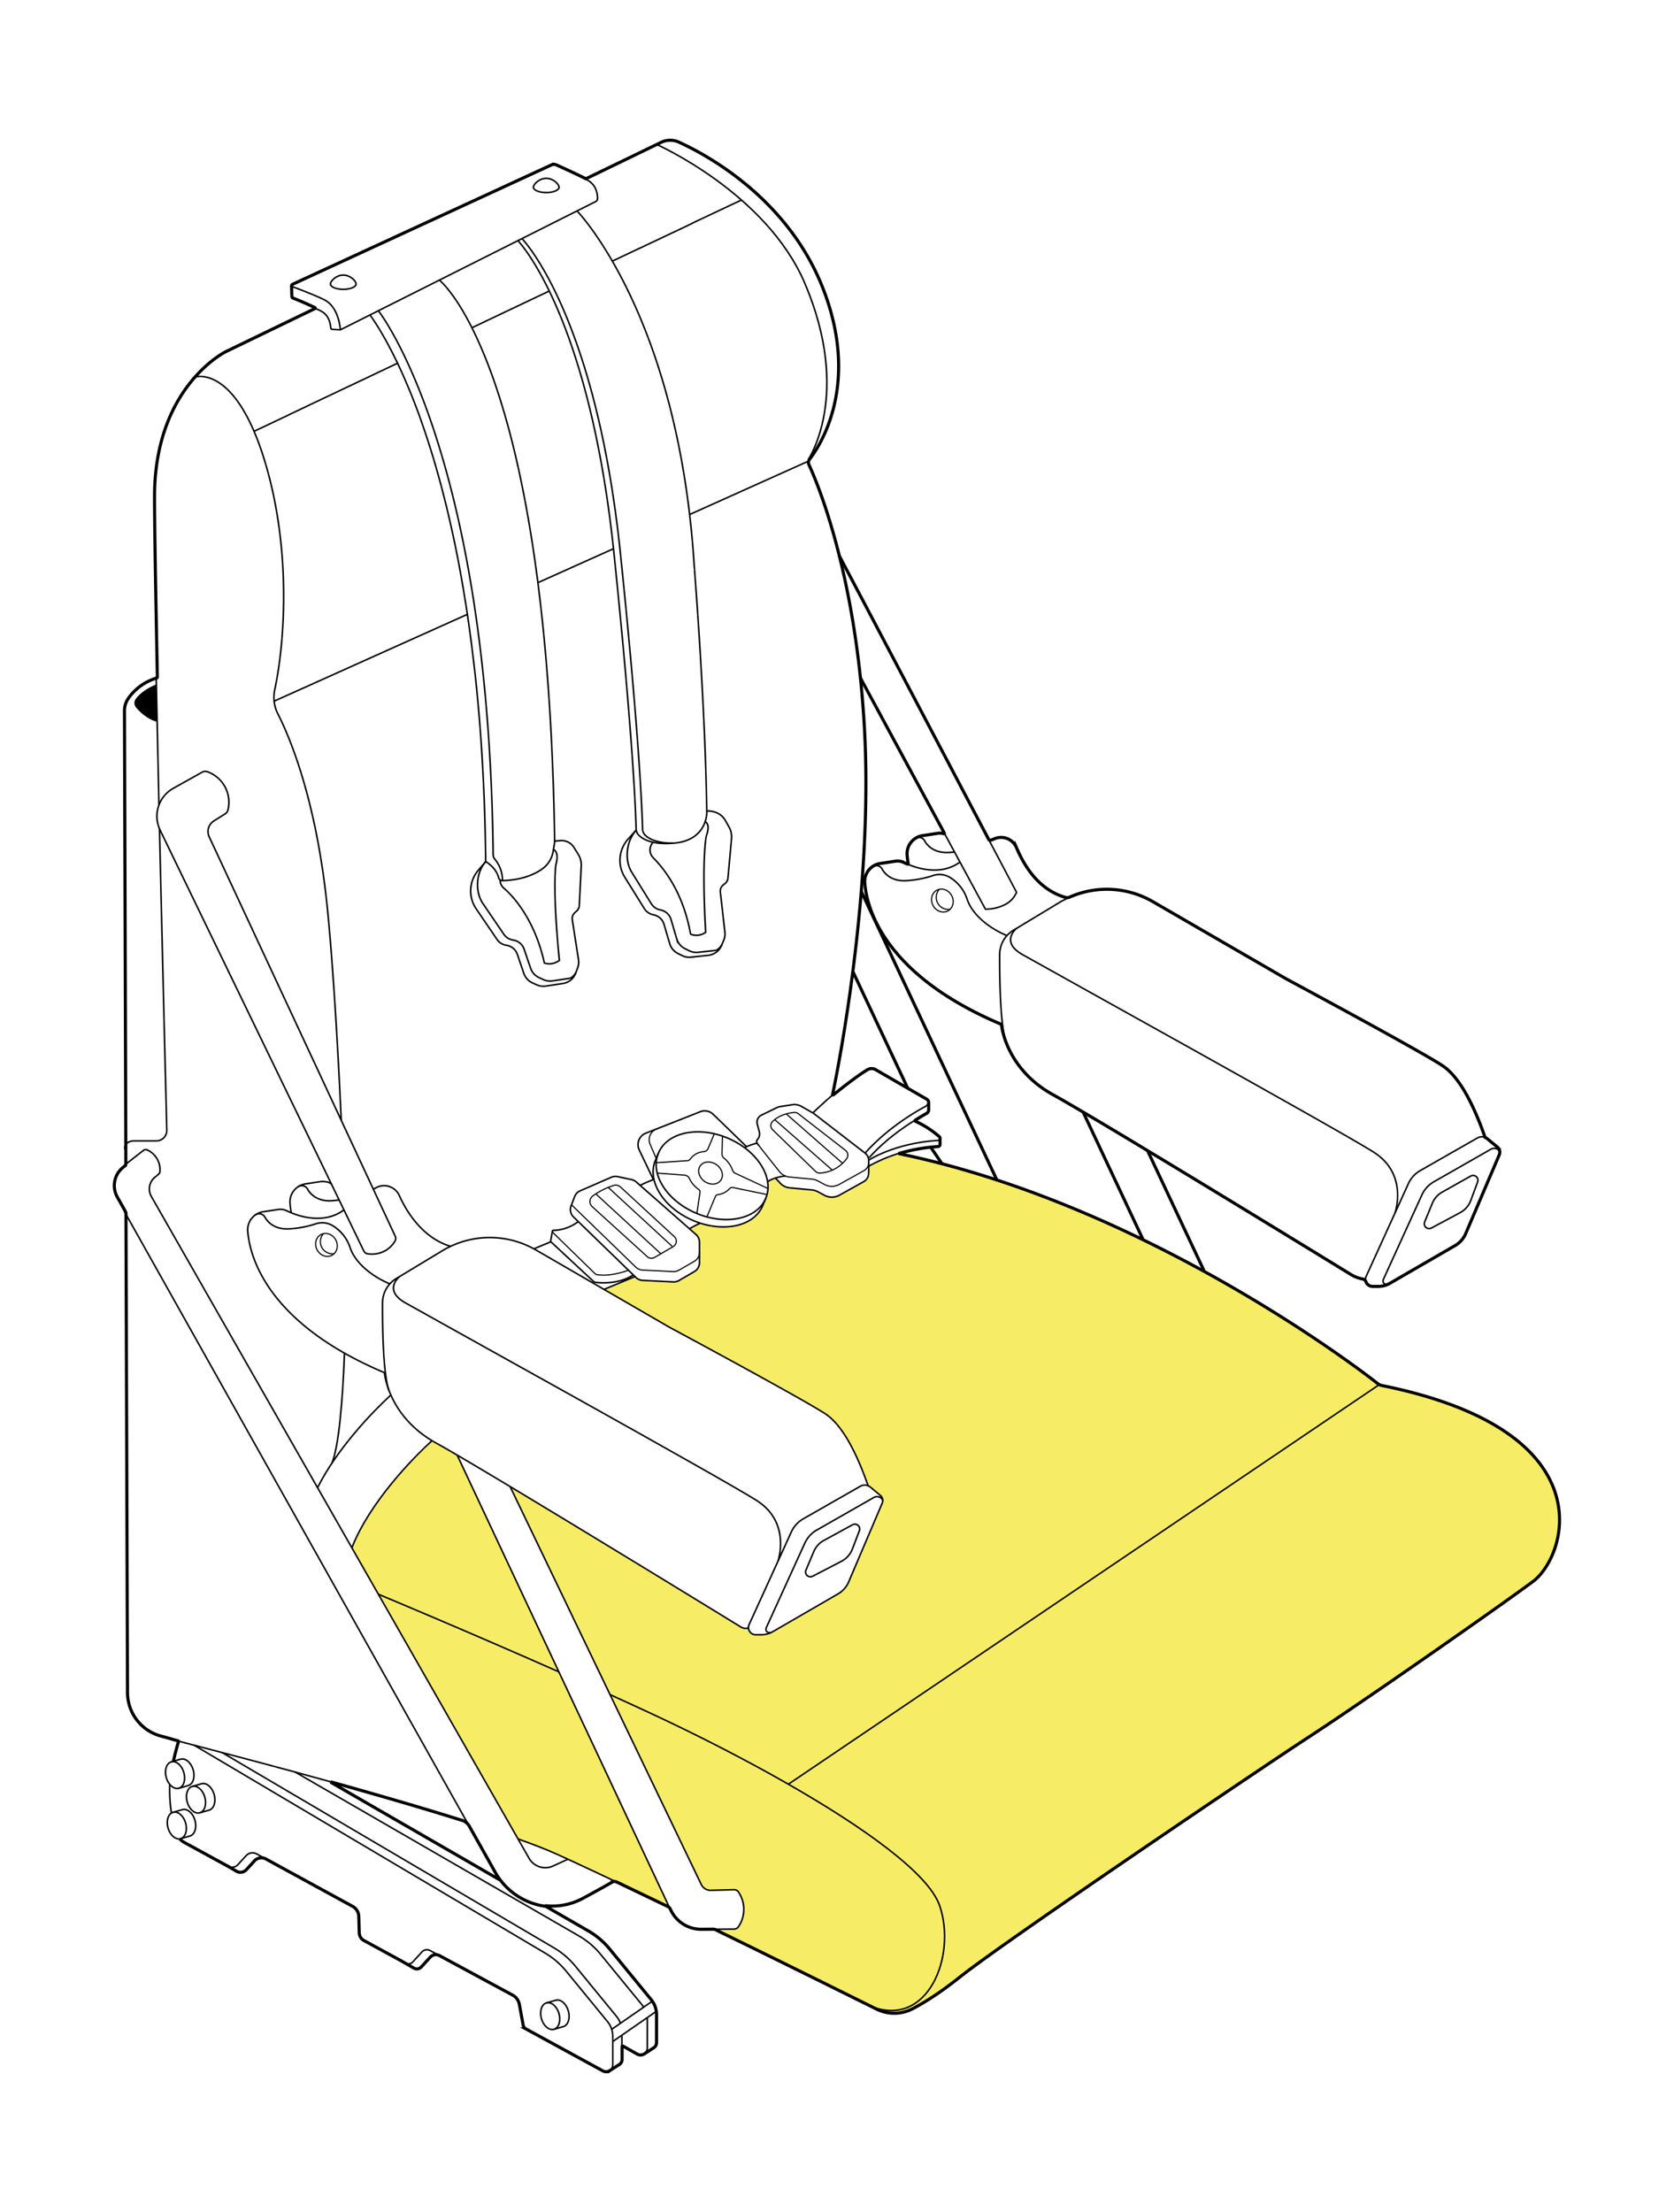 <svg viewBox="0 0 1080 1426.38" xmlns="http://www.w3.org/2000/svg" data-sanitized-data-name="Capa 2" data-name="Capa 2" id="Capa_2"><defs><style>.cls-1{fill:#f7ec66;}.cls-2,.cls-3,.cls-4{fill:none;stroke:#000;stroke-miterlimit:10;}.cls-3{stroke-width:2px;}.cls-4{stroke-width:0.75px;}</style></defs><path d="M619.4,1274.88c-12.93,10.32-23.22,16.66-30.52,20.48a25.67,25.67,0,0,1-23.38.25l-3.35-1.66c36.48,14.34,55.26-32.81,44-65.09-7.2-20.7-48.84-50.35-97.6-78.25l381.2-257.68,0-.06a5,5,0,0,0,1.54.57C1037,922.77,1011,1003.53,989.1,1019.82s-109.78,77.61-143.49,99.57S647.23,1252.67,619.4,1274.88Z" class="cls-1"></path><path d="M410.16,823.84a6.58,6.58,0,0,0,4.29,1.87l19.8,1a6.64,6.64,0,0,0,3.65-.88l10-5.79a6.63,6.63,0,0,0,3.33-5.75v-13.2a6.64,6.64,0,0,0-2.27-5l-4.2-3.67a67.92,67.92,0,0,1,6.92-3.6c17.64,5.65,35.06,1.07,40.25-11.21l2-4.76a17.66,17.66,0,0,0,.85-2.51h0a19.64,19.64,0,0,0,.49-2.63c.05-.42.09-.85.1-1.27a21.75,21.75,0,0,0-.22-4.4h0a17.88,17.88,0,0,1,5-2.34l2.66,2.8a9.42,9.42,0,0,0,6.54,3.54l14.37,1.34a10.21,10.21,0,0,1,3.82,1.15l4.26,2.3a10,10,0,0,0,9.64-.08L557.24,762a6,6,0,0,0,3.08-4.75l.12-1.35v-3.81h0a100.46,100.46,0,0,1,19.88-8.4.17.17,0,0,0,0,.34q13.8,2.87,27.38,6.44,18,4.71,35.4,10.47a755.06,755.06,0,0,1,94,38.4c13.82,6.71,27,13.57,39.4,20.36C839.16,854,882.14,886.9,889,892.37a4.12,4.12,0,0,0,.78.5l0,.06-381.2,257.68c-27.75-15.88-57.82-31.2-85.14-44-9.56-4.47-19.59-9.08-29.81-13.71L329.11,958.7c59.44,35.69,147.86,90,147.86,90s3.45,2.55,5.9,1h0a4.64,4.64,0,0,0,4.64,4.51h3.55a14.84,14.84,0,0,0,6.36-1.42,12.72,12.72,0,0,0,1.16-.6l42.11-24.37a16.27,16.27,0,0,0,6.83-7.71l21.65-50.82a4.22,4.22,0,0,0,.32-1.23h0a4.23,4.23,0,0,0-1.51-3.68L561.53,959a5.55,5.55,0,0,0-1.49-.89C556,946.53,546.42,921.18,532.8,912s-101.1-56.17-101.1-56.17l-42-24.32,19.82-8.25,0,0Z" class="cls-1"></path><path d="M606.18,1228.86c11.23,32.28-7.55,79.43-44,65.09-20.28-10.08-60.08-29.81-100.65-49.6a2.46,2.46,0,0,0-.84-.24l13-.11a3.18,3.18,0,0,0,2.63-1.38,19.81,19.81,0,0,0,.06-22.58,3.23,3.23,0,0,0-2.76-1.41l-15.28.39a6.64,6.64,0,0,1-5.91-3.77l-58.79-122.33c10.22,4.63,20.25,9.24,29.81,13.71,27.32,12.78,57.39,28.1,85.14,44C557.34,1178.51,599,1208.16,606.18,1228.86Z" class="cls-1"></path><path d="M360.54,1078.12,432,1230.31a3.05,3.05,0,0,0-1-.81c-10.62-5.13-27.81-13.35-33-15.83a3,3,0,0,0-.57-.21c-10.86-5.15-22.59-10.65-31-14.52-2.84-1.3-5.52-2.51-8-3.63-6.34-2.84-14.55-6-24.15-9.43l-90.11-157.81S300.64,1051.62,360.54,1078.12Z" class="cls-1"></path><path d="M295,938.39l65.59,139.73c-59.9-26.5-116.46-50-116.46-50L227,998.16c11.44-29.38,39.67-58.17,51.66-69.1h0c.89.54,1.8,1.06,2.74,1.58,3.21,1.76,7.83,4.41,13.55,7.75Z" class="cls-1"></path><path d="M376.62,115c.4.21,1.9.9,2.27,1.1,6,3.17,6.65,9.32,6.62,12a2.12,2.12,0,0,1-1.16,1.86L219.93,212.54a1.39,1.39,0,0,1-.75.15l-4.79-.31a1,1,0,0,1-1-.93c-.2-2.89-1.22-8-5.87-10.63-1.26-.72-4.33-2.09-5.77-2.8" class="cls-2"></path><path d="M102.55,519.15c-.64-28.37-1.26-56.68-1.8-82.95" class="cls-2"></path><path d="M102.9,534.45c2,86.51,4.1,170.21,4.71,194.37a6.74,6.74,0,0,1-6.75,6.92H86.05s-5.64,0-5.62,5.28" class="cls-2"></path><path d="M187.79,184.54s13.39,4.86,21.34,8.73c9.4,4.59,10.39,18.35,10.44,19.39" class="cls-2"></path><path d="M255,797.24,134.91,539.53a8,8,0,0,1,3-10.07l7.28-4.58a4.28,4.28,0,0,0,1.91-2.69,20.88,20.88,0,0,0-13.15-24.46,4.27,4.27,0,0,0-3.59.28L111.76,508.4a20.58,20.58,0,0,0-8.47,26.91c42.23,87.32,89.13,184,131.41,271.4a3.29,3.29,0,0,0,2.43,1.81,17.8,17.8,0,0,0,11.94-2.27,17.29,17.29,0,0,0,5.81-6A3.29,3.29,0,0,0,255,797.24Z" class="cls-2"></path><path d="M283.47,180.63h0l0,0,.15.13.25.21.47.44a.19.19,0,0,1,.07.06,53.75,53.75,0,0,1,5.42,6.09c.37.46.74.94,1.12,1.45,0,0,0,0,0,0,.36.47.73,1,1.1,1.48a.71.71,0,0,1,.1.14c.35.48.7,1,1.06,1.5.78,1.12,1.61,2.35,2.46,3.68l.68,1.06.67,1.07c.18.31.38.62.57.94s.33.54.49.82q2.25,3.74,4.7,8.38c.37.69.73,1.4,1.1,2.12.19.36.37.72.55,1.09h0c.43.86.87,1.74,1.3,2.64.22.46.44.91.66,1.38s.44.9.65,1.36c3,6.42,6.19,13.89,9.39,22.54.28.76.56,1.52.84,2.3.54,1.5,1.08,3,1.63,4.59.33.95.67,1.92,1,2.91.53,1.58,1.07,3.19,1.6,4.84.28.87.57,1.75.85,2.64,1,3.16,2,6.43,3,9.84.21.69.41,1.39.61,2.09a2.17,2.17,0,0,0,.07.24q.69,2.42,1.38,4.92,1.26,4.55,2.49,9.37c.54,2.12,1.08,4.27,1.61,6.47,0,.13.07.26.1.39.46,1.88.91,3.79,1.37,5.74.52,2.23,1,4.51,1.55,6.83.34,1.55.68,3.11,1,4.69,0,.18.07.35.11.53q.54,2.53,1.07,5.15c.3,1.45.59,2.91.88,4.39.19.93.37,1.86.56,2.81l.18.94q.27,1.41.54,2.85c.27,1.45.55,2.91.81,4.39q.54,2.91,1.06,5.89,1.14,6.48,2.22,13.31.68,4.25,1.33,8.62c0,.28.08.57.13.87.14,1,.29,2,.43,3,.38,2.57.74,5.18,1.1,7.83.18,1.32.36,2.66.54,4,.15,1.11.29,2.22.44,3.34l.09.71q1.08,8.43,2.08,17.33c.17,1.48.34,3,.5,4.48q1.13,10.37,2.12,21.37.25,2.75.49,5.54l.24,2.81q.24,2.81.46,5.66c.08.95.15,1.91.23,2.87q.56,7.19,1.06,14.64.41,6,.77,12.09c.08,1.4.16,2.8.24,4.22q.17,2.86.32,5.77c.08,1.49.15,3,.23,4.49q.35,6.88.64,14,.13,3.25.26,6.56.16,4.23.31,8.53c.06,1.94.13,3.91.18,5.88s.12,3.87.17,5.83q.17,6,.29,12.25l.09,4.49q.08,3.91.13,7.89h0a8,8,0,0,1-.11,1.47l-.85,5.1a17.28,17.28,0,0,1-6.52,11c-9.23,6.93-21.47,7.84-26.27,7.92a2.39,2.39,0,0,1-2.36-1.79c-1.32-5.47-5.94-8.93-7.7-10.07a1.47,1.47,0,0,1-.55-.66,1.62,1.62,0,0,1-.14-.62q0-3.07-.08-6.1-.17-11.41-.5-22.37c-.05-1.63-.1-3.25-.16-4.86q-.2-5.84-.45-11.54c-.07-1.74-.15-3.46-.23-5.17q-.33-7.08-.74-13.95c-.1-1.74-.2-3.46-.31-5.18s-.23-3.59-.35-5.37c-.1-1.56-.21-3.11-.32-4.66l-.15-2.07c-.12-1.66-.24-3.3-.37-4.94q-1.17-15.06-2.64-29.13-.45-4.44-1-8.77c-.17-1.51-.34-3-.52-4.5s-.35-3-.53-4.44c-.36-2.95-.72-5.87-1.11-8.75q-.27-2.16-.57-4.29c-.17-1.29-.35-2.57-.53-3.84-.24-1.74-.48-3.47-.74-5.19-.17-1.19-.34-2.37-.52-3.55-.22-1.5-.45-3-.68-4.47l-.48-3q-3.53-22.28-7.66-41.53c-.23-1.07-.45-2.13-.69-3.19s-.45-2.11-.69-3.15-.46-2.09-.7-3.12-.48-2.13-.73-3.18-.45-1.95-.68-2.92q-.7-3-1.43-5.94-.36-1.47-.72-2.91c-.24-1-.48-1.92-.73-2.87s-.48-1.9-.73-2.84-.48-1.87-.73-2.79c-.73-2.78-1.47-5.49-2.22-8.15q-2.22-8-4.49-15.25c-.5-1.6-1-3.18-1.49-4.74q-1.29-4-2.58-7.83c-.28-.85-.57-1.69-.86-2.52s-.57-1.65-.85-2.47a394.82,394.82,0,0,0-15.93-39.12c-.32-.68-.64-1.34-1-2-.63-1.3-1.25-2.56-1.85-3.76l-.91-1.78c-1-1.92-1.93-3.71-2.84-5.39-.36-.67-.71-1.31-1.06-1.94-3.11-5.61-5.68-9.66-7.45-12.3q-.35-.52-.66-1c-1.34-1.95-2.08-2.88-2.08-2.88" class="cls-2"></path><path d="M324.15,567.94a21,21,0,0,0-4.9-13.86,4.66,4.66,0,0,1-1.09-3c-1.94-176.27-35-274.39-56.31-319.53-10.25-21.72-17.76-31.18-17.76-31.18" class="cls-2"></path><path d="M372.27,136s65.39,67.06,75.6,228.65l.11,1.67S455,453.5,456,524c0,0,.36,17.74-20.88,19.69C421,545,414.7,541.22,412.1,538.59a5.93,5.93,0,0,1-1.7-4.06c-.22-9.33-1.87-57.87-14.27-177.51-16.06-154.95-62-201.82-62-201.82" class="cls-2"></path><path d="M434.05,543.75c-10.21,0-15.58-2.92-17.8-5.16a6,6,0,0,1-1.71-4.06c-.21-9.33-1.86-57.87-14.26-177.51-16.07-154.95-63.53-203.15-63.53-203.15" class="cls-2"></path><path d="M80,751.69l1.47-1.16,11-8.63a2.48,2.48,0,0,1,2.56-.31,14,14,0,0,1,8.15,13.92,2.53,2.53,0,0,1-.89,1.72l-2.47,2.06a9.73,9.73,0,0,0-2.19,12.27l243.7,426.79a12.05,12.05,0,0,0,15.48,5l9.57-4.38" class="cls-2"></path><line y2="938.39" x2="294.96" y1="1231.05" x1="432.34" class="cls-2"></line><path d="M334.2,1185.89c9.6,3.42,17.81,6.59,24.15,9.43,2.49,1.12,5.17,2.33,8,3.63,8.65,4,20.79,9.66,31.9,14.94" class="cls-2"></path><path d="M460.51,1244.11l13.18-.1a3.22,3.22,0,0,0,2.63-1.39,19.77,19.77,0,0,0,.05-22.57,3.2,3.2,0,0,0-2.76-1.42l-15.27.4a6.64,6.64,0,0,1-5.91-3.77L329.12,958.7" class="cls-2"></path><line y2="781.17" x2="80.19" y1="1177.75" x1="302.8" class="cls-2"></line><path d="M216.27,1149.85c-36.83-10.27-78.82-21.2-103.42-27.62" class="cls-2"></path><path d="M313.54,555.41l-4.85,5.68a20.49,20.49,0,0,0-1.47,25l13.45,19.74a8.75,8.75,0,0,0,6,3.74h0a8.76,8.76,0,0,1,7.09,5.85l4.2,12.31a10.4,10.4,0,0,0,5.59,6.13l2.78,1.25a10.44,10.44,0,0,0,5.81.79l11.09-1.69a10.39,10.39,0,0,0,8.19-6.67l1.28-3.46a10.46,10.46,0,0,0,.52-5.2l-4-25.75a5.1,5.1,0,0,1,1.63-4.58l1.2-1.07a5.06,5.06,0,0,0,1.69-3.55L375,558.37a12.82,12.82,0,0,0-1.91-7.39l-2.76-4.45a9.43,9.43,0,0,0-8.82-4.43l-3.61.3" class="cls-2"></path><path d="M313.18,555.91c-6.11,7-6.82,19.15-1.57,26.85l13.44,19.73a8.77,8.77,0,0,0,6,3.74h0a8.78,8.78,0,0,1,7.08,5.85l4.2,12.31a10.39,10.39,0,0,0,5.6,6.13l2.78,1.25a10.43,10.43,0,0,0,5.81.79l11.08-1.69c1.21-.18,3.33-2.26,4-3.93" class="cls-2"></path><path d="M322.64,567.44a6.85,6.85,0,0,0,2.43,5.32C327.7,575,344.3,589.61,351.19,621c0,0,4.6,2,9.71-1.66,0,0-4.33-40.63-2.4-60.67a9.76,9.76,0,0,1,.3-1.7c.52-1.94,1.61-7.35-1.67-9.18" class="cls-2"></path><path d="M410.46,535.24l-4.88,5.5a20.5,20.5,0,0,0-2.51,24.91l12.61,20.27a8.76,8.76,0,0,0,5.88,4h0a8.77,8.77,0,0,1,6.83,6.14l3.68,12.48a10.4,10.4,0,0,0,5.34,6.36l2.73,1.36a10.33,10.33,0,0,0,5.76,1l11.15-1.22a10.39,10.39,0,0,0,8.46-6.32l1.42-3.41a10.28,10.28,0,0,0,.74-5.17l-2.93-25.89a5.09,5.09,0,0,1,1.83-4.51l1.24-1a5.11,5.11,0,0,0,1.84-3.48l2.3-25.47a12.86,12.86,0,0,0-1.6-7.46l-2.57-4.56c-3.86-6.37-11.73-5.8-11.73-5.8" class="cls-2"></path><path d="M410.49,535.43c-6.4,6.76-7.82,19.18-2.9,27.08l12.61,20.28a8.76,8.76,0,0,0,5.88,4h0a8.75,8.75,0,0,1,6.83,6.14l3.68,12.48a10.4,10.4,0,0,0,5.34,6.36l2.73,1.36a10.42,10.42,0,0,0,5.76,1l11.15-1.22c1.22-.13,3.42-2.13,4.18-3.76" class="cls-2"></path><path d="M421.44,543.14a7.05,7.05,0,0,0,0,10c2.3,2.56,18.51,17.64,24.09,49.3a10.15,10.15,0,0,0,9.76-1.25s-2.62-40.77.14-60.72a11,11,0,0,1,.37-1.68c.6-1.91,2.37-7-.83-8.91" class="cls-2"></path><path d="M609,536.84l26.76,49.45a27.29,27.29,0,0,0,12.73-3,15.75,15.75,0,0,0,7.35-7.84c-6.09-11.57-11.86-22.53-18-34.1" class="cls-2"></path><path d="M125.33,1125.49l226,133.8a50.91,50.91,0,0,1,13.87,11.78l26.7,32.56a15.16,15.16,0,0,1,3.44,9.63v18.18a4.82,4.82,0,0,1-1.38,3.33" class="cls-2"></path><path d="M417.56,1301.13c0,.44.06.89.06,1.34v18.18a4.79,4.79,0,0,1-1.39,3.33" class="cls-2"></path><path d="M190.32,1142.7,373.6,1248.5a50.81,50.81,0,0,1,13.88,11.78l26.69,32.56a16.54,16.54,0,0,1,1.11,1.53" class="cls-2"></path><path d="M322.68,1212.42l-108.79-62.8a.2.2,0,0,1,.16-.37c29.3,8.22,58.29,16.55,83.91,24.64l.15,0a8.22,8.22,0,0,1,4.69,3.81l16.87,30A43.87,43.87,0,0,0,352,1229.35" class="cls-3"></path><path d="M143.28,1130.18,357.19,1256a50.81,50.81,0,0,1,13.88,11.78l26.7,32.56a15.17,15.17,0,0,1,2.52,4.44" class="cls-2"></path><path d="M109.5,1150.71a100.44,100.44,0,0,0,.16,10c.19,3,.52,5.76.93,8.43" class="cls-2"></path><path d="M363.42,1306.92c3.14-.9,4.59-5.44,3.24-10.14s-5-7.78-8.12-6.88l-6,1.73c-3.14.9-4.59,5.44-3.25,10.14s5,7.78,8.13,6.88Z" class="cls-2"></path><path d="M352.51,1291.63c3.14-.9,6.78,2.18,8.13,6.88s-.11,9.24-3.25,10.14" class="cls-2"></path><path d="M122.53,1184c3.14-.9,4.59-5.44,3.25-10.14s-5-7.78-8.13-6.87l-6,1.72c-3.14.9-4.59,5.44-3.24,10.14s5,7.78,8.12,6.88Z" class="cls-2"></path><path d="M111.62,1168.71c3.14-.9,6.78,2.18,8.13,6.88s-.11,9.24-3.25,10.14" class="cls-2"></path><path d="M134.91,1167.31c3.14-.9,4.59-5.44,3.24-10.14s-5-7.78-8.12-6.88l-6,1.73c-3.14.9-4.59,5.44-3.24,10.14s5,7.78,8.12,6.88Z" class="cls-2"></path><path d="M124,1152c3.14-.9,6.78,2.18,8.13,6.88s-.11,9.24-3.25,10.14" class="cls-2"></path><path d="M121.39,1151.48c3.14-.9,4.6-5.44,3.25-10.14s-5-7.78-8.13-6.88l-6,1.73c-3.14.9-4.6,5.44-3.25,10.14s5,7.77,8.13,6.87Z" class="cls-2"></path><path d="M110.49,1136.19c3.14-.9,6.77,2.18,8.12,6.88s-.1,9.23-3.24,10.13" class="cls-2"></path><line y2="1290.55" x2="420.79" y1="1308.65" x1="394.65" class="cls-2"></line><line y2="1297.05" x2="423.45" y1="1316.49" x1="395.37" class="cls-2"></line><path d="M619.35,555.91c-11.66,8.7-26.44,4.52-34,1.33" class="cls-2"></path><path d="M562.73,559l.12-.09a4.33,4.33,0,0,1,6.22,1.47c1.33,2.41,5.41,7.87,15,7.57a67.72,67.72,0,0,0,18-3.36A13.06,13.06,0,0,1,613.15,566l.51.33A26,26,0,0,1,624,580c1.48,4.39,5,10.23,13,16.21a59.62,59.62,0,0,0,11.83,6.8l.81.35" class="cls-2"></path><path d="M615.91,549.44c-1.43.17-2.89.28-4.36.33-9.56.3-13.72-5.11-15-7.56a4.25,4.25,0,0,0-6.22-1.39" class="cls-2"></path><path d="M649.15,672.34c-3.86-10.66-4.28-40.75-4.21-56.79a18.37,18.37,0,0,1,8.88-15.65L683.46,582c1.76-1.06,4.76-2.57,6.59-3.43" class="cls-2"></path><path d="M555.12,437.22l54.08,99.94a.32.32,0,0,1-.38.46,9.42,9.42,0,0,0-3.92-.22l-9.68,1.47a11.68,11.68,0,0,0-6.81,3.57,11.67,11.67,0,0,0-3.18,8.86,54.75,54.75,0,0,0,.69,5.52.38.38,0,0,1-.53.42c-.68-.3-1.68-.76-2.18-1a9.43,9.43,0,0,0-5.63-.86l-9.68,1.46a11.82,11.82,0,0,0-6.82,3.57h0a11.69,11.69,0,0,0-3.17,8.87c1.12,15.16,11.3,58.91,88.18,91.32,0,0,2.3,28.34,33.44,45.45,28.43,15.61,167.81,101,192,115.84a21.92,21.92,0,0,0,7.73,2.92h0a2.71,2.71,0,0,1,2,1.78,4.62,4.62,0,0,0,4.35,3h3.56a15,15,0,0,0,7.51-2l42.12-24.37a16.25,16.25,0,0,0,6.82-7.71l21.66-50.82a4.25,4.25,0,0,0-1.2-4.93l-6.46-5.35a3.78,3.78,0,0,0-1.48-.89h0c-4.09-11.58-13.62-36.93-27.24-46.12s-101.11-56.17-101.11-56.17l-86-49.77a59.36,59.36,0,0,0-53.82-2.88,3.57,3.57,0,0,1-2.49.16l-.55-.17c-19.66-5.83-28.06-25-31.19-32.06a10.84,10.84,0,0,0-7-6.11,11,11,0,0,0-7.36.59c-.74.32-1.48.61-2.23.85a1.1,1.1,0,0,1-1.29-.53c-32.39-61.49-64-121.56-96.44-183" class="cls-3"></path><path d="M958.18,733.52a5.69,5.69,0,0,0-5,.32l-36.81,21a18.64,18.64,0,0,0-7.79,8.58L881.43,823a7.78,7.78,0,0,0-.62,2.7" class="cls-2"></path><path d="M967.63,743.46c-.32-2.73-3.67-3.55-5.72-2.38l-36.81,21a18.73,18.73,0,0,0-7.79,8.58L892.4,825.27s-1,3.4,3.19,2.91" class="cls-2"></path><ellipse transform="translate(-202.46 356.95) rotate(-28.25)" ry="7.57" rx="6.81" cy="580.74" cx="607.98" class="cls-4"></ellipse><path d="M606,573.48a7.81,7.81,0,0,0,6.93,12.92" class="cls-4"></path><ellipse transform="translate(-354.91 195.33) rotate(-28.25)" ry="7.57" rx="6.81" cy="802.81" cx="210.63" class="cls-4"></ellipse><path d="M208.66,795.55a7.81,7.81,0,0,0,6.93,12.92" class="cls-4"></path><path d="M655.87,598.66s-10.89,8.57,3.75,16.91S863.87,728.76,886.34,743.06,900,782.23,900,782.23" class="cls-2"></path><path d="M221.9,780.24c-13.37,10-30.63,3.67-36.82.59a9.44,9.44,0,0,0-5.63-.87l-9.68,1.47A11.71,11.71,0,0,0,163,785h0a11.68,11.68,0,0,0-3.18,8.86c1.12,15.17,11.3,58.91,88.18,91.33,0,0,2.3,28.34,33.45,45.44s195.57,118,195.57,118,3.45,2.56,5.89,1" class="cls-2"></path><path d="M240.86,766.86l2.57-1.33a10.8,10.8,0,0,1,14.26,5.57c3.13,7.11,13.36,26.8,33,32.63" class="cls-2"></path><path d="M187.93,782.14a55.7,55.7,0,0,1-.83-6.25,11.67,11.67,0,0,1,3.18-8.86,11.68,11.68,0,0,1,6.81-3.57l9.68-1.47c1.58-.24,6.28,0,7.29,2.06" class="cls-2"></path><path d="M164.61,783.55l.11-.08a4.32,4.32,0,0,1,6.22,1.47c1.33,2.41,5.41,7.86,15,7.56a67.27,67.27,0,0,0,18-3.35A13,13,0,0,1,215,790.64l.51.33a26,26,0,0,1,10.37,13.62c1.48,4.39,5,10.23,13,16.22a60.07,60.07,0,0,0,11.83,6.79l.81.36" class="cls-2"></path><path d="M218.8,773.83c-1.44.17-3.91.49-5.38.53-9.56.3-13.72-5.11-15-7.56a4.26,4.26,0,0,0-6.22-1.38" class="cls-2"></path><path d="M251,896.93c-3.86-10.65-4.28-40.74-4.21-56.78a18.37,18.37,0,0,1,8.88-15.65l29.64-17.89a59.33,59.33,0,0,1,60.41-.55l86,49.76s87.49,47,101.11,56.17,23.15,34.55,27.24,46.12" class="cls-2"></path><path d="M555.08,958.44l-36.81,21a18.74,18.74,0,0,0-7.79,8.58l-27.18,59.61a4.65,4.65,0,0,0,4.23,6.58h3.55a15.06,15.06,0,0,0,7.52-2l42.11-24.37a16.29,16.29,0,0,0,6.82-7.71l21.66-50.83a4.25,4.25,0,0,0-1.19-4.92L561.53,959A5.68,5.68,0,0,0,555.08,958.44Z" class="cls-2"></path><path d="M569.5,968.06c-.32-2.73-3.66-3.56-5.72-2.38l-36.81,21a18.68,18.68,0,0,0-7.79,8.58l-24.9,54.61s-1,3.4,3.18,2.91" class="cls-2"></path><path d="M257.75,823.26s-10.9,8.56,3.74,16.9,204.26,113.2,226.72,127.49,13.7,39.17,13.7,39.17" class="cls-2"></path><path d="M561.43,1293.66l.11,0c36.89,15.12,55.94-32.38,44.65-64.84-7.2-20.7-48.84-50.35-97.6-78.25-27.75-15.88-57.82-31.2-85.14-44-9.56-4.47-19.59-9.08-29.81-13.71" class="cls-2"></path><path d="M244.09,1028.08s56.56,23.55,116.46,50.05" class="cls-2"></path><line y2="1150.62" x2="508.59" y1="892.94" x1="889.79" class="cls-2"></line><path d="M525.06,1000.48l-5.07,12a3.11,3.11,0,0,0,4.3,4l18.63-9.67a14.9,14.9,0,0,0,7-7.87l4.52-11.82a3.11,3.11,0,0,0-4.4-3.84l-18.57,10.14A14.61,14.61,0,0,0,525.06,1000.48Z" class="cls-2"></path><path d="M924.07,776l-4.93,12a3.12,3.12,0,0,0,4.35,3.93l18.5-9.9a14.82,14.82,0,0,0,6.93-7.95l4.39-11.87a3.11,3.11,0,0,0-4.45-3.79l-18.45,10.36A14.56,14.56,0,0,0,924.07,776Z" class="cls-2"></path><line y2="761.1" x2="643.22" y1="574.85" x1="555.65" class="cls-3"></line><line y2="750.49" x2="607.75" y1="739.71" x1="600.4" class="cls-3"></line><line y2="701.81" x2="585.64" y1="626.22" x1="550.1" class="cls-3"></line><line y2="717.16" x2="698.8" y1="798.98" x1="737.27" class="cls-3"></line><line y2="741.99" x2="740.35" y1="819.31" x1="776.7" class="cls-3"></line><path d="M451.28,801.09v13.2A6.63,6.63,0,0,1,448,820l-10,5.79a6.64,6.64,0,0,1-3.65.88l-19.8-1a6.58,6.58,0,0,1-4.29-1.87l-40.24-39a6.63,6.63,0,0,1-1.58-7.16l.4-1.05,1.91-4.95a6.66,6.66,0,0,1,3.55-3.71l20.13-8.76a6.67,6.67,0,0,1,4-.4l9,1.92a6.57,6.57,0,0,1,3,1.49L449,796.09A6.64,6.64,0,0,1,451.28,801.09Z" class="cls-2"></path><path d="M451.28,807.61a6.66,6.66,0,0,1-3.33,5.76l-10,5.78a6.55,6.55,0,0,1-3.65.88l-19.8-1a6.62,6.62,0,0,1-4.29-1.86l-40.24-39a6.66,6.66,0,0,1-1.18-1.53" class="cls-4"></path><path d="M382.33,771.33a46.73,46.73,0,0,1,13.46-6.83,4.46,4.46,0,0,1,4.49.94l34.74,32a4,4,0,0,1-.7,6.44l-12,7a4,4,0,0,1-4.74-.5l-35.49-32.21A4.46,4.46,0,0,1,382.33,771.33Z" class="cls-4"></path><line y2="808.51" x2="426.33" y1="769.87" x1="384.39" class="cls-4"></line><line y2="803.73" x2="433.65" y1="765.76" x1="392.43" class="cls-4"></line><path d="M356.49,793.61c0,.14-.29.77,1,2l26.33,25.68a2.65,2.65,0,0,0,1.42.72c2.37.39,9.56,1,20.11-2.85" class="cls-4"></path><path d="M373,787.82a27.4,27.4,0,0,1-16.08,5.61.63.63,0,0,0-.48.25l-1.15,6.39a.6.6,0,0,0,.11.72l27.33,25.41a2.65,2.65,0,0,0,1.42.72c2.37.39,14.93,1.54,24.34-4.71" class="cls-2"></path><line y2="805.33" x2="344.45" y1="800.79" x1="355.39" class="cls-2"></line><line y2="831.5" x2="389.69" y1="823.26" x1="409.52" class="cls-2"></line><path d="M204.86,959.38c12.92-25.79,36.36-49.73,47.28-59.74" class="cls-2"></path><path d="M227,998.17c11.44-29.38,39.67-58.17,51.66-69.1" class="cls-2"></path><path d="M469.63,734c-1.17-.5-2.35-.95-3.53-1.35a50.17,50.17,0,0,0-5.26-1.51c-16.13-3.71-31.25,1.07-36,12.38l-2,4.75c-5.64,13.35,5.27,30.73,24.38,38.82S486.34,791,492,777.61l2-4.76a18.59,18.59,0,0,0,1.35-5.14C496.81,755.32,486.36,741.12,469.63,734Z" class="cls-2"></path><path d="M424.8,743.56a18.91,18.91,0,0,0-1.46,6.3,22,22,0,0,0,.68,6.65c2.54,10.12,11.86,20.24,25.15,25.86l.45.18a52.1,52.1,0,0,0,6.44,2.2c16.82,4.56,33-.16,37.94-11.9" class="cls-2"></path><ellipse transform="translate(-424.61 704.2) rotate(-55.4)" ry="8.1" rx="6.62" cy="756.51" cx="458.39" class="cls-4"></ellipse><path d="M495.45,766.44l-21.09-9.83a3.27,3.27,0,0,1-1.72-1.91,17.64,17.64,0,0,0-5.64-7.94,3.28,3.28,0,0,1-1.2-2.63l.29-11.45" class="cls-4"></path><path d="M456.06,784.75l5.44-13.06a2.2,2.2,0,0,1,1.71-1.33,12,12,0,0,0,7.48-3.83,2.2,2.2,0,0,1,2.11-.73l22.05,4.53" class="cls-4"></path><path d="M460.84,731.18l-4,9.48a3.27,3.27,0,0,1-2.67,2,11.66,11.66,0,0,0-8.85,4.83h0a2.41,2.41,0,0,1-1.83,1l-20.13,1.31" class="cls-4"></path><path d="M424,756.51l17.74,1.33a3.72,3.72,0,0,1,3.07,2.21,17.47,17.47,0,0,0,6,7h0a1.88,1.88,0,0,1,.8,1.84l-2,13.65h0" class="cls-4"></path><path d="M498.46,728.55l27.68,26.85a3.8,3.8,0,0,0,2.86,1.07,22.83,22.83,0,0,0,17.23-9.29,3.78,3.78,0,0,0-.68-5.26L515,718.17a3.83,3.83,0,0,0-2.73-.77c-7.16.73-11.43,3.5-13.77,5.74A3.75,3.75,0,0,0,498.46,728.55Z" class="cls-4"></path><path d="M489.77,739l-1.15-1.49a2.15,2.15,0,0,1,.11-2.74h0A5.17,5.17,0,0,0,489.9,730l-1.33-5.1a5,5,0,0,1,2.64-5.75l9.9-4.84a7.93,7.93,0,0,1,2.23-.7l8.88-1.35a10.2,10.2,0,0,1,5.08,1.36l7.09,4.08a12.39,12.39,0,0,1,1.13.76l32.59,25.15a6,6,0,0,1,2.35,4.56l0,7.72-.11,1.34a6.07,6.07,0,0,1-3.08,4.76l-15.73,8.76a10,10,0,0,1-9.63.07l-4.26-2.29a10.15,10.15,0,0,0-3.82-1.16L509.43,766a9.43,9.43,0,0,1-6.53-3.55l-2.68-2.8" class="cls-2"></path><path d="M560.46,750.19a6.26,6.26,0,0,1-3.21,4.81l-15.73,8.76a10,10,0,0,1-9.63.07l-4.26-2.29a10.13,10.13,0,0,0-3.82-1.15l-14.41-1.34a9.44,9.44,0,0,1-6.5-3.5c-3.51-4.39-9.84-12.31-13.13-16.57" class="cls-4"></path><line y2="721.99" x2="499.81" y1="754.6" x1="536.98" class="cls-4"></line><line y2="718.33" x2="507.26" y1="750.18" x1="543.57" class="cls-4"></line><path d="M488.44,737.2a37,37,0,0,0-8.12,2.9" class="cls-2"></path><path d="M506.71,758.39s-7,.49-11.49,3.64" class="cls-2"></path><path d="M421.83,760.58s-5.14,1.92-9,3.89" class="cls-2"></path><path d="M451.85,788.76a66.32,66.32,0,0,0-7,3.65" class="cls-2"></path><path d="M481.65,739.46l-21.49-20.84a7.88,7.88,0,0,0-8.84-1.51l-34.84,13.72a7.94,7.94,0,0,0-4.08,10.74l9.14,19.12" class="cls-2"></path><path d="M423.34,747l-3.87-9a7.44,7.44,0,0,1,4.79-10.17" class="cls-4"></path><path d="M599,711a4.2,4.2,0,0,1-2,2.55c-7.92,4.25-25,14.49-38.91,30.1" class="cls-2"></path><path d="M590.62,722.19c-8.09,5-19.93,13.2-29.82,24.34" class="cls-2"></path><path d="M524.39,717.69s5.77-5.53,12.93-11.74" class="cls-2"></path><path d="M581.81,743.22a101.33,101.33,0,0,0-21.35,8.84" class="cls-2"></path><path d="M111.87,1136.05a.07.07,0,0,1,0,0c.85-4.6,2.78-11.19,3.28-12.9a.42.42,0,0,0-.3-.53c-4-1.06-7.4-2.17-10.79-3a29.08,29.08,0,0,1-21.8-28.08l-1-308.92a2.81,2.81,0,0,0-.35-1.36l-5.22-9.29a15.11,15.11,0,0,1,3.84-19.28l1-.78a1.68,1.68,0,0,0,.64-1.33l0-9.47v0L80.31,458.3a14,14,0,0,1,2.52-8,34.26,34.26,0,0,1,18.1-13,.81.81,0,0,0,.59-.81c-1-51.23-1.82-95.78-1.82-116.28,0-71,46-93.44,46-93.44L203.15,199a.36.36,0,0,0,0-.64C197.26,195.5,191,193,189,192.2a1.11,1.11,0,0,1-.69-1c-.05-1.53-.16-5.07-.21-6.7a1.28,1.28,0,0,1,.75-1.21l167.06-77a3.53,3.53,0,0,1,2.9,0c3.37,1.48,12.44,5.62,18.78,8.79a.93.93,0,0,0,.83,0l48.15-23.3a13.38,13.38,0,0,1,11.37-.13c17.67,8,70.26,36.12,93,94.29,24.41,62.39-2.21,102-8.63,110.22a3.41,3.41,0,0,0-.4,3.54c5.15,11.1,30.35,70,35.83,170.66,5.81,106.5-18,223.38-20.55,235.26a.36.36,0,0,0,.58.35c3.09-2.52,14.61-11.79,21.89-16.14a5.29,5.29,0,0,1,5.34,0L584.28,701l13.56,7.82a2.65,2.65,0,0,1,1.32,1.89l0,4.69a2.66,2.66,0,0,1-1.41,2.63c-2.12,1.14-4.31,2.53-7.24,4.34a.38.38,0,0,0,0,.67A64,64,0,0,1,606,733a1.37,1.37,0,0,1,.48,1.28v3.91a1.41,1.41,0,0,1-1.31,1.19,120.13,120.13,0,0,0-24.81,4.33.17.17,0,0,0,0,.34C737.81,776.69,876.2,882.17,889,892.37a5.37,5.37,0,0,0,2.32,1.07c145.6,29.34,119.64,110.09,97.75,126.38s-109.78,77.61-143.49,99.57-198.38,133.28-226.21,155.49c-12.93,10.32-23.22,16.66-30.52,20.48a25.67,25.67,0,0,1-23.38.25c-19-9.44-61.07-30.31-104-51.25a2.38,2.38,0,0,0-1.14-.26l-7.81.05a21.71,21.71,0,0,1-19.81-12.5l-.28-.6a3.24,3.24,0,0,0-1.53-1.55c-10.62-5.12-27.8-13.34-33-15.83a3.28,3.28,0,0,0-3,.11c-3.08,1.76-10.62,6-18.9,10.44a41.6,41.6,0,0,1-23.8,4.75.2.2,0,0,0-.12.37l27.43,15.83A50.81,50.81,0,0,1,393.44,1257l26.7,32.56a15.16,15.16,0,0,1,3.44,9.63v18.21a3.91,3.91,0,0,1-1.88,3.2l-6.17,4a4.45,4.45,0,0,1-4.39.06l-9.15-5.15a.44.44,0,0,0-.65.39v8.33a3.91,3.91,0,0,1-1.88,3.2l-5.34,3.42-.84.54a4.43,4.43,0,0,1-4.39.06l-49.6-27.06a3.51,3.51,0,0,1-1.76-2.44l-2.46-13.36a8.56,8.56,0,0,0-4.35-6l-47.41-25.59a4.88,4.88,0,0,0-5.61,1l-5.92,6.46a3.84,3.84,0,0,1-4.66.78l-8.75-5-23.6-12.87a5.81,5.81,0,0,1-3-4.94l-.29-10.6a7.64,7.64,0,0,0-4-6.48l-56.12-30.64a6.12,6.12,0,0,0-7.07,1.18l-5.31,5.79a5.24,5.24,0,0,1-6.37,1.06l-5.36-3.12-28.2-15.39a12.09,12.09,0,0,1-3-2.29h0" class="cls-3"></path><path d="M560.46,748.16s16.61-11,44.54-12.72c.56,0,1.34-.33,1.34-1.06" class="cls-2"></path><path d="M423.34,93s71.17,31.36,96,89.92c30.43,71.68,2.22,113.23,2.22,113.23" class="cls-2"></path><path d="M222.24,872.63c-1.14,30.82-3.66,60-8.06,70.85" class="cls-2"></path><path d="M126.3,243.1s25.23-7.87,44.13,53c17.31,55.8,13.82,115.88,6.82,148.72a23.39,23.39,0,0,0,2,15.47C187,475.58,204,515.62,211.1,584.7c3.3,32,6.73,86,9.05,137.74" class="cls-2"></path><path d="M354.36,187.67h0L342,193.54l-12.48,5.92-5,2.37-20,9.51h0" class="cls-2"></path><path d="M395,168.39h0l2.21-1,4.37-2.07,11.3-5.35.08,0,.29-.13,3-1.43,4-1.9c.66-.3,1.31-.62,2-.93l3.85-1.82,3.76-1.78,1.82-.86h0l1.82-.86,2.16-1,1.38-.65,1.73-.82,2-.95,2.46-1.16L448.6,143l1.7-.8,2.48-1.17,10.5-4.95,1.13-.53,2.12-1,1-.47,2.28-1.07,1.11-.52,1-.48.75-.35.92-.43.82-.38c.52-.24,1-.46,1.36-.63l.48-.23c1.19-.55,1.88-.87,2.08-.94l0,0h0" class="cls-2"></path><path d="M163.84,278.14l.06,0,1.08-.51.55-.26.31-.15.6-.28.4-.19.43-.2,0,0,.2-.09.71-.34,2.19-1,1.21-.58.65-.31,0,0c.16-.07.34-.15.51-.24l0,0h0l.29-.14.19-.09.14-.07,3.59-1.7,1.17-.56,1.68-.79.53-.26,5-2.36,2-1,13.64-6.48,2.52-1.2,2.62-1.24,1.89-.9.58-.27,1.15-.55,2.15-1,1.1-.52,1.66-.79,1.25-.59.42-.2,2.1-1c1.91-.91,3.85-1.84,5.83-2.77l2.15-1,2.37-1.13,2.11-1,2.13-1,2.25-1.07,2.28-1.08,1.3-.62,3.31-1.57.81-.39,2.79-1.32.84-.4,2.94-1.4,6.94-3.29" class="cls-2"></path><line y2="452.17" x2="176.83" y1="396.13" x1="301.63" class="cls-2"></line><line y2="331.79" x2="444.93" y1="297.68" x1="520.9" class="cls-2"></line><line y2="375.72" x2="347.09" y1="353.85" x1="395.8" class="cls-2"></line><path d="M101.24,465.44c-6.25-1.69-11-6.28-13.45-9.19a4.42,4.42,0,0,1-.22-5.5c4.65-6.32,13.2-9.31,13.2-9.31Z"></path><path d="M171.1,1198.54l-5.51-3a5.59,5.59,0,0,0-6.79,1.13l-5.31,5.79a5.24,5.24,0,0,1-6.37,1.07" class="cls-2"></path><path d="M283.89,1261.32l-6.39-3.45a4.37,4.37,0,0,0-5.29.89l-5.92,6.47a3.82,3.82,0,0,1-4.66.77l-3.39-1.85" class="cls-2"></path><line y2="1312.45" x2="401.21" y1="1322.06" x1="401.21" class="cls-2"></line><path d="M229.73,183.14c0,1.91-3.71,3.45-8.27,3.45s-8.27-1.54-8.27-3.45,3.7-5.74,8.27-5.74S229.73,181.24,229.73,183.14Z" class="cls-2"></path><path d="M360.68,120.74c0,1.91-3.71,3.45-8.27,3.45s-8.27-1.54-8.27-3.45,3.7-5.74,8.27-5.74S360.68,118.84,360.68,120.74Z" class="cls-2"></path></svg>